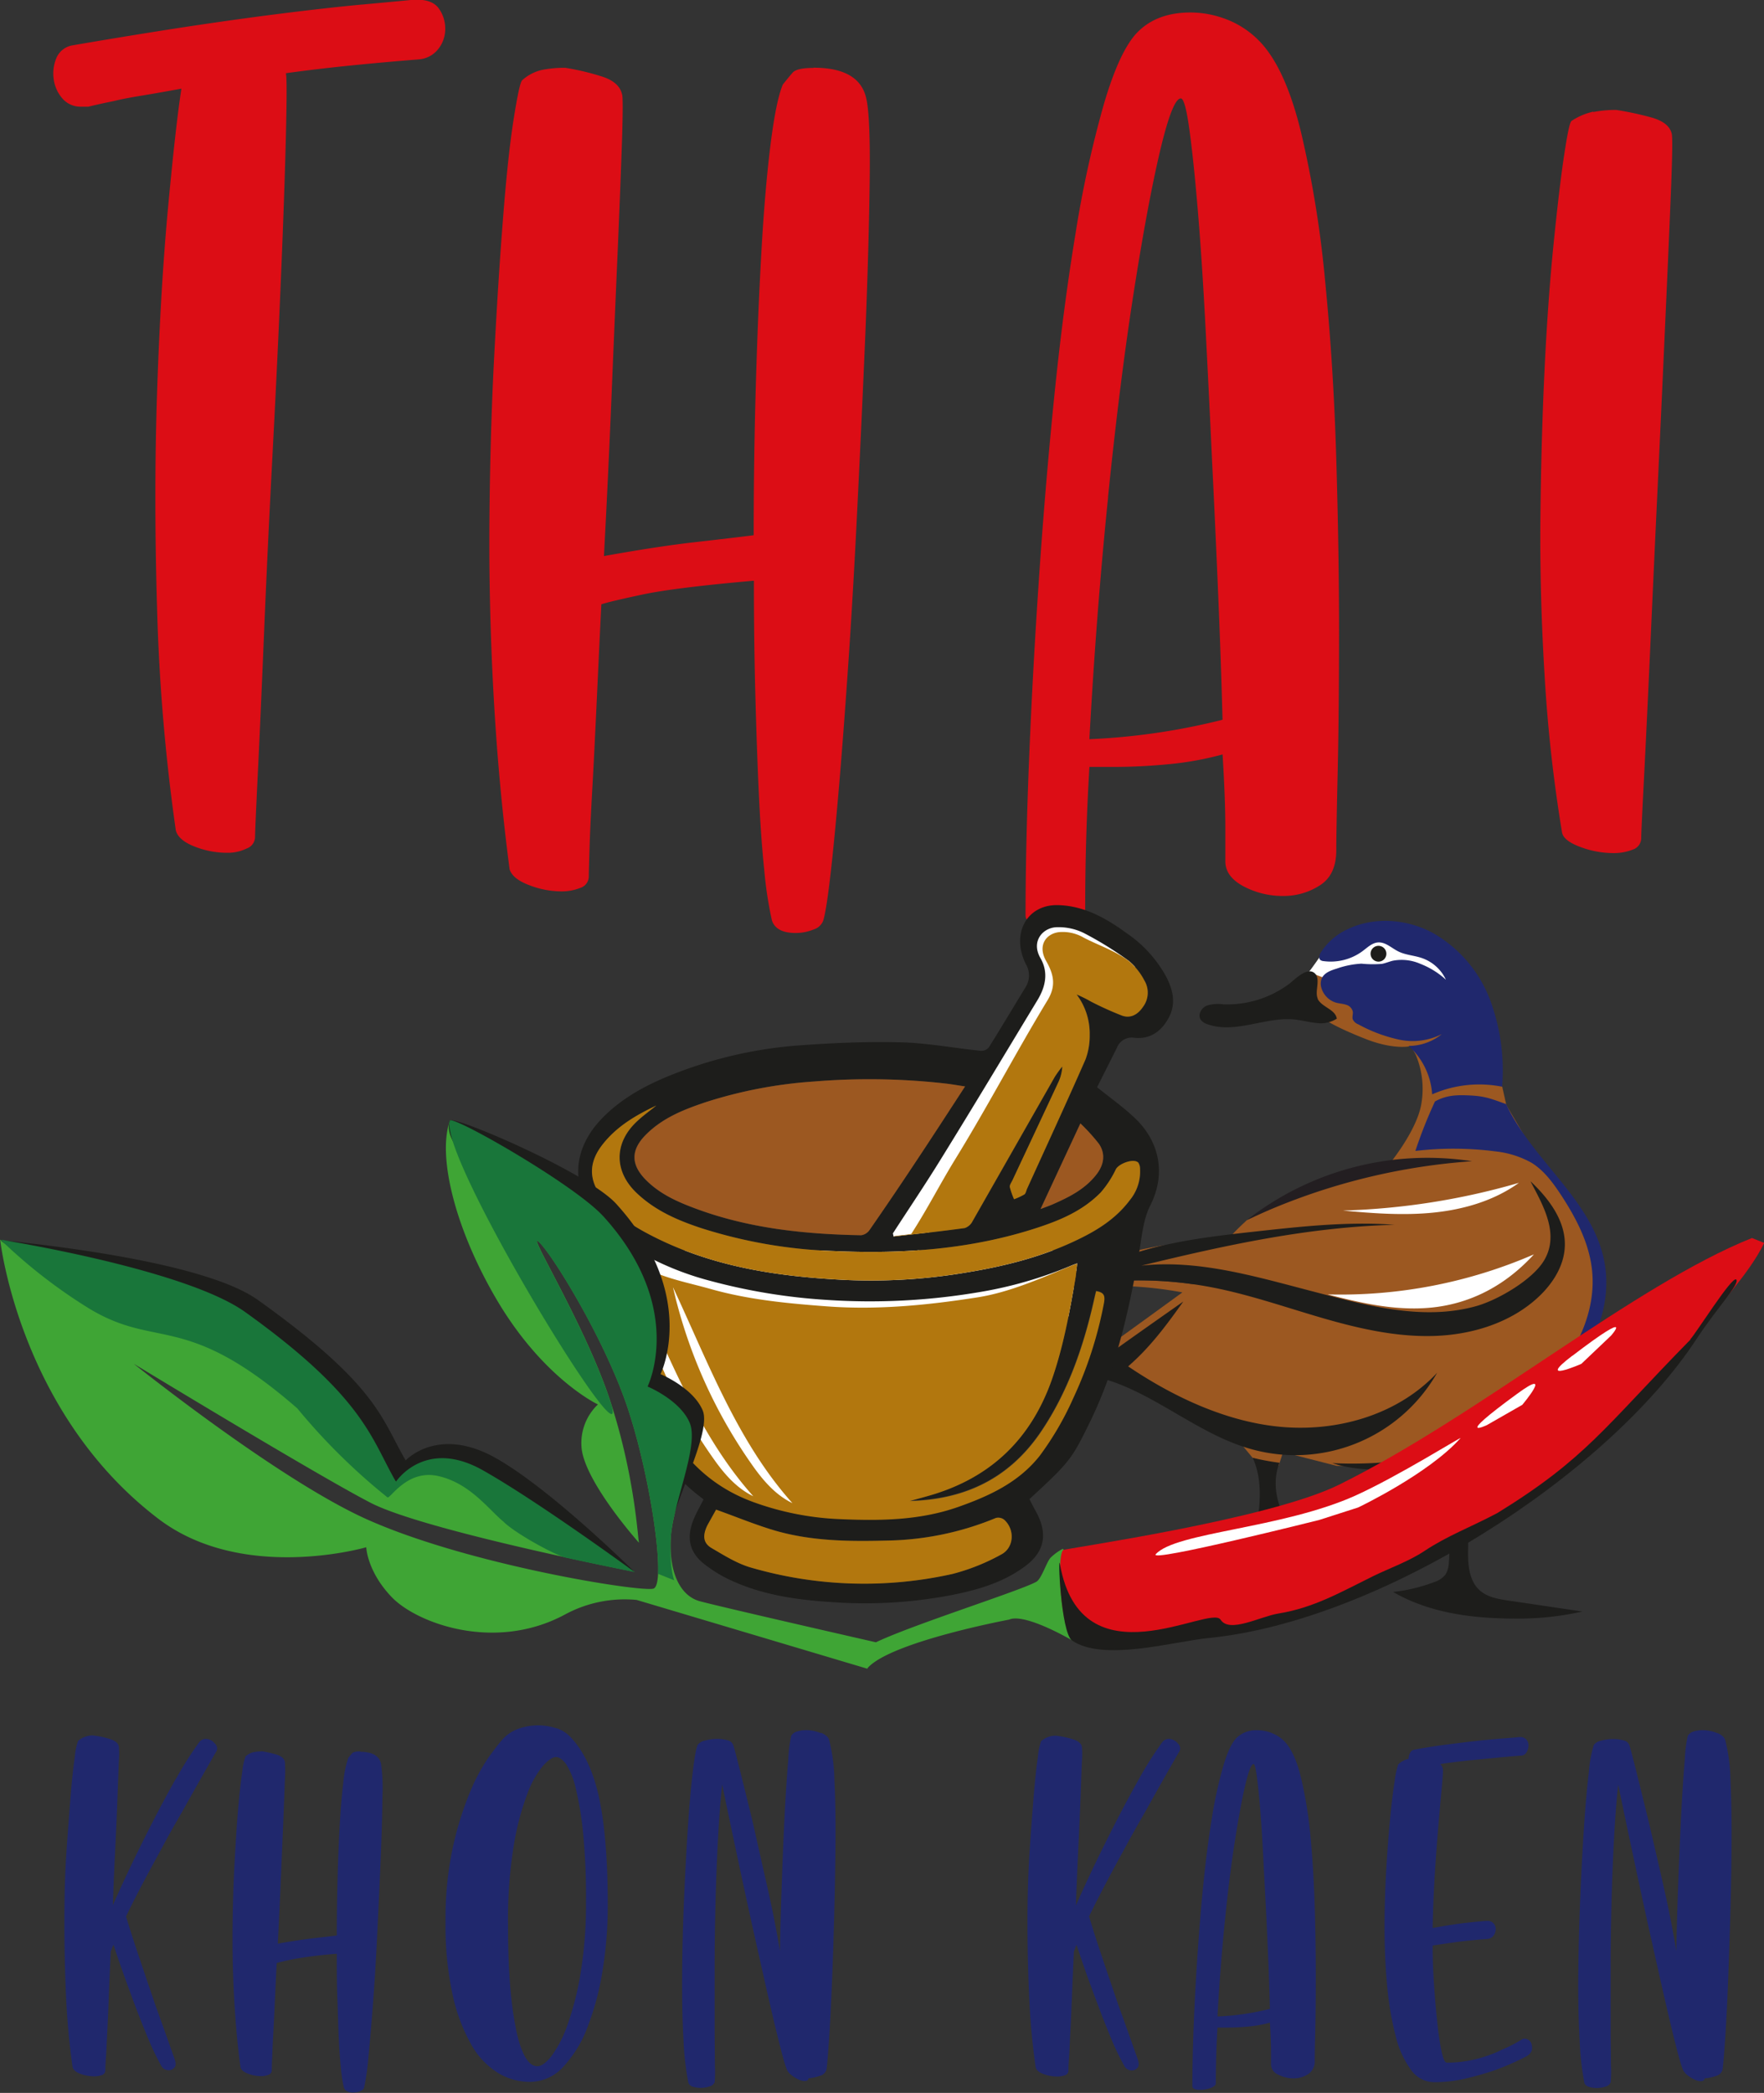 <svg id="Ebene_1" data-name="Ebene 1" xmlns="http://www.w3.org/2000/svg" xmlns:xlink="http://www.w3.org/1999/xlink" viewBox="0 0 415.6 493.05"><rect x="0" y="0" width="415.6" height="493.05" fill="#333333" stroke="none"/><defs><clipPath id="clip-path" transform="translate(-89.71 -121.53)"><path d="M405.15,471.32c-16.79,8.28-64.53,15-65,15.38-1.63,2.22-.33,19.12,2.31,21.11,7.5,5.06,21.09.52,29.56-.32,40.47-4,96.68-39.33,117.73-71.49,4.76-7.27,11.8-13.88,15.61-21.66l-2.83-1.16c-27.69,11.06-64.37,41.86-97.33,58.14" style="fill:none"/></clipPath></defs><path d="M398.08,350.49c.22-.17,2.55-3.51,2.55-3.51l13.6-6,12.19,2.84,8.51,13.26-17.75-1.3-15.08-2.38Z" transform="translate(-89.71 -121.53)" style="fill:#fff"/><polygon points="269.76 226.24 264.45 229.78 253.47 228.01 214.01 299.12 203.01 295.54 244.25 229.78 243.19 220.57 249.56 215.26 269.76 226.24" style="fill:#fff"/><rect x="151.56" y="294.56" width="102.9" height="15.59" style="fill:#fff"/><path d="M465.11,147.83A15.07,15.07,0,0,0,460,150c-.44.22-1,2.94-1.79,8.17s-1.59,12.09-2.45,20.58-1.59,18.29-2.13,29.4-.87,22.82-1,35.12.22,24.83,1,37.57a350.65,350.65,0,0,0,4.09,36.76c.21,1.3,1.63,2.45,4.24,3.43a22.23,22.23,0,0,0,7.84,1.47,12,12,0,0,0,4.58-.82,2.84,2.84,0,0,0,2-2.78q0-1.29.65-13.88t1.47-30.71q.81-18.13,1.8-39t1.79-38.88q.82-18,1.31-30.22t.16-13.23q-.65-2.61-4.73-3.76a73,73,0,0,0-8.33-1.79,27.26,27.26,0,0,0-5.39.49M350.76,238.65q2.78-27.27,6.05-48.19t6.2-33.32q2.94-12.42,4.9-12.42,1,0,2,7.19t2,19.11q1,11.94,1.8,27.28T375.27,230q.81,16.33,1.47,32.18t1,28.91a155.11,155.11,0,0,1-31.37,4.58q1.63-29.73,4.41-57M378.7,126.1a23.56,23.56,0,0,0-8.5-1.63q-7.84,0-12.41,4.57-4.26,4.25-8,17a259.42,259.42,0,0,0-6.69,30.55q-2.94,17.8-5.07,39t-3.59,43q-1.47,21.72-2.29,42.14t-.82,36.43c0,1.52,1.53,2.29,4.58,2.29a18.38,18.38,0,0,0,6.37-1.15c2.07-.76,3.1-1.69,3.1-2.77q0-16.66,1-33.33h5.88q6.21,0,12.91-.65a74.12,74.12,0,0,0,12.58-2.29q.64,10.46.65,17v8.17c0,2.39,1.41,4.35,4.25,5.88a19.65,19.65,0,0,0,9.47,2.29,15.66,15.66,0,0,0,8.49-2.46q3.93-2.44,3.93-8.33,0-3.92.32-18t.33-33.16q0-19.12-.65-41t-2.62-41.81a254.15,254.15,0,0,0-5.72-35.29q-3.75-15.34-10-21.56a21.61,21.61,0,0,0-7.51-4.9m-97.36,11.44c-2.61,0-4.25.38-4.9,1.14s-1.42,1.69-2.29,2.78q-1.63,3.91-2.94,14.53t-2.12,25.16q-.82,14.53-1.31,31.69t-.49,34.79q-5.22.66-13.88,1.64T232,252.53q1-18.61,1.79-37.73t1.47-34.63q.66-15.51,1-25.65c.21-6.74.21-10.34,0-10.78q-.66-2.94-4.91-4.24a59.11,59.11,0,0,0-8.49-2,27.26,27.26,0,0,0-5.39.49,10.35,10.35,0,0,0-4.74,2.45q-.66.65-2,9.14t-2.45,22.71q-1.14,14.21-2.12,32.83t-1.14,39q-.17,20.43,1,41.49t3.75,40.68c.44,1.52,2,2.77,4.58,3.75a21.13,21.13,0,0,0,7.51,1.48,11.87,11.87,0,0,0,4.57-.82,2.84,2.84,0,0,0,2-2.78c0-.65.06-2.78.17-6.37s.32-8.27.65-14.05.65-12.36,1-19.76.71-15.36,1.14-23.85q2-.66,9.64-2.29t26.3-3.27q0,13.72.33,26.47t.82,23.36q.48,10.62,1.3,18.45a91.55,91.55,0,0,0,1.8,11.77q1,2.94,5.55,2.94a11.06,11.06,0,0,0,4.25-.82,3.47,3.47,0,0,0,2.29-2.12q1-3.27,2.45-17.81T289,286q1.47-20.08,2.61-43t2-43.29q.81-20.42,1-35.61t-.82-19.44q-1.63-7.18-12.41-7.18m-106.5-14.87q-8.82.83-20.26,2.29t-24.17,3.43q-12.75,2-23.85,3.92a5,5,0,0,0-3.6,2.94,9.4,9.4,0,0,0-.65,4.9,8.65,8.65,0,0,0,2,4.57,5.62,5.62,0,0,0,4.58,2h1.63q2.61-.65,5.88-1.3c1.74-.44,4-.87,6.7-1.31s5.82-1,9.31-1.63q-1.32,8.49-3.11,27.6t-2.61,43.62q-.83,24.5,0,51.62a457,457,0,0,0,4.41,51.94q.65,2.29,4.41,3.76a20.91,20.91,0,0,0,7.68,1.47,10.12,10.12,0,0,0,4.57-1,2.94,2.94,0,0,0,2-2.62q0-1.62.66-15.19t1.47-33.16q.81-19.6,2-42.14t2-42q.81-19.44,1.14-32.84t0-14.7q7.19-1,15-1.79t16.33-1.47a6.42,6.42,0,0,0,4.58-2.46,7.6,7.6,0,0,0,1.63-4.73,8.16,8.16,0,0,0-1.47-4.74q-1.47-2.12-5.06-2.12h-1q-3.27.33-12.09,1.14" transform="translate(-89.71 -121.53)" style="fill:#dc0d15"/><path d="M340.14,423.34a3.5,3.5,0,0,1,2-1.85c6.93-3.49,14.45-5.39,22.13-6.67a68.23,68.23,0,0,0-15.61,5.4,3.55,3.55,0,0,0-2,1.86,1.35,1.35,0,0,0,1.52,1.63,90.93,90.93,0,0,1,22.72.37l1.38-1-12.16-1.48h-9l22.45-6.52s5.33-.28,5.33-1.12,4.6-5,4.6-5l19-9,13.84-3.33s6.89-8.08,8.18-14.73a20.74,20.74,0,0,0-1.28-11.93l-1.13-2s-3.84,1-10.66-1.68-9-4.21-9-4.21L398,357l-.28-6.59,41,15.44,4.83,11.3,1.05,4.7,7.31,12.44,14,19.69v15.43l-6.46,14.31-5.89,7.3-11.79,8.7L433,465l-9.82,1.87H404.66L392,463.63l-1.05,3.23L384.86,465l-3.69-4.45-16.56-8.42-18-10.44,14.13-10.22,7.54-5.48a91.12,91.12,0,0,0-26.63-1,1.34,1.34,0,0,1-1.51-1.63" transform="translate(-89.71 -121.53)" style="fill:#9c5821"/><path d="M427.12,379.29a16.71,16.71,0,0,0-5.54-11.36,12.48,12.48,0,0,0,7.83-2.79,15.2,15.2,0,0,1-10.05,1.31,35.77,35.77,0,0,1-9.64-3.61,2.3,2.3,0,0,1-1.3-1.18c-.19-.59.12-1.23,0-1.85a2.18,2.18,0,0,0-1.58-1.58c-.75-.25-1.55-.28-2.31-.48a5.1,5.1,0,0,1-3.48-3.43,3.37,3.37,0,0,1,.06-2.28c.58-1.34,2.15-1.91,3.55-2.33a20.82,20.82,0,0,1,5.81-1.16,26.68,26.68,0,0,0,4.81.05c.88-.17,1.71-.53,2.58-.74a11,11,0,0,1,6.51.74,19.24,19.24,0,0,1,6,3.73,9.76,9.76,0,0,0-5.6-5.08c-1.86-.65-3.9-.72-5.65-1.6-1.58-.79-3-2.24-4.77-2.1-1.38.11-2.45,1.17-3.56,2a12.63,12.63,0,0,1-9.24,2.4,1.42,1.42,0,0,1-.78-.28c-.46-.43-.21-1.19.11-1.73a14.72,14.72,0,0,1,6.43-5.55c6.29-3,14-2.36,20.12,1A30.57,30.57,0,0,1,440.74,357a47.45,47.45,0,0,1,2.87,20.54,27.56,27.56,0,0,0-16.49,1.8" transform="translate(-89.71 -121.53)" style="fill:#20286d"/><path d="M400.14,356.81c.95,2,4.21,2.49,4.52,4.7a7.07,7.07,0,0,1-4.9,1c-1.69-.16-3.35-.63-5-.8-6.9-.72-14,3.47-20.55,1.11a3,3,0,0,1-1.67-1.16c-.66-1.15.24-2.68,1.45-3.21a8.8,8.8,0,0,1,3.93-.32,24.42,24.42,0,0,0,15.57-4.86c1.29-1,4-3.86,5.79-2.6s.07,4.37.9,6.11" transform="translate(-89.71 -121.53)" style="fill:#1d1d1b"/><path d="M435.72,463.63c8.63-4.72,17.17-10,23.52-17.55s10.3-17.6,8.47-27.27C465,404.34,450.79,395,444.55,381.63c-3.07-1.08-4.65-1.79-7.91-2-3.57-.2-6-.18-8.85,1.38a109.94,109.94,0,0,0-4.62,11.66,77,77,0,0,1,18.83.1,22.23,22.23,0,0,1,8.6,2.72c2.86,1.79,4.92,4.58,6.78,7.39,3.56,5.4,6.68,11.3,7.4,17.73,1,8.84-2.81,17.7-8.47,24.57a96.56,96.56,0,0,1-20.59,18.42" transform="translate(-89.71 -121.53)" style="fill:#20286d"/><path d="M450.38,399.89c4.3,4.08,8.24,9.32,8,15.24-.15,4.54-2.78,8.69-6.08,11.82-6.51,6.16-15.65,9-24.61,9.3s-17.84-1.73-26.45-4.23-17.1-5.49-25.91-7.2a91.19,91.19,0,0,0-27.19-1.12,1.34,1.34,0,0,1-1.52-1.62,3.55,3.55,0,0,1,2-1.86c11.31-5.69,24.2-7.17,36.79-8.56,10.9-1.2,21.88-2.41,32.82-1.6-20.44.56-39.75,4.81-59.62,9.63,13.27-1.47,26.7,2.5,39.62,5.87s26.52,7.28,39.36,3.64c5.08-1.44,13.18-6.18,15.89-10.71,3.79-6.31-.33-13.16-3.15-18.6" transform="translate(-89.71 -121.53)" style="fill:#1d1d1b"/><path d="M383.52,408.92a69.07,69.07,0,0,1,53-13.83,148.58,148.58,0,0,0-53,13.83" transform="translate(-89.71 -121.53)" style="fill:#231e21"/><path d="M406.17,406.72c7.12.66,14.29,1.2,21.4.46s14.21-2.82,20-7a165.34,165.34,0,0,1-41.41,6.53" transform="translate(-89.71 -121.53)" style="fill:#fff"/><path d="M428.33,444.88a38.49,38.49,0,0,1-44.12,17.95c-14-4-25.3-15.87-39.78-17.55,7.94-5.81,16-11.48,24.07-17.14-4,5.61-7.81,10.78-13,15.28,10.92,7.38,23.84,13.4,37,14.33s26.87-3.22,35.85-12.87" transform="translate(-89.71 -121.53)" style="fill:#1d1d1b"/><path d="M403.46,466.16c7.16,2.46,15,1.29,22.55,1.78a2.62,2.62,0,0,1,2.92,2.57c1.36,5.69,2.67,13.32,2.13,19.15a5.89,5.89,0,0,1-.79,2.8,5.74,5.74,0,0,1-2.82,1.84,39.15,39.15,0,0,1-9.53,2.26c9.13,5.28,19.84,6.38,30.39,6.27a67.93,67.93,0,0,0,14.21-1.66l-17.37-2.57c-2.41-.36-5-.78-6.81-2.41-2.71-2.42-2.83-6.55-2.74-10.19.11-5.1-.65-11.93-.53-17,.09-3.9,0-8.33-2.94-10.94a12.6,12.6,0,0,0-4.15,1.73,3.77,3.77,0,0,0-1.51,3.7c-1.7,1.41-4,1.81-6.2,2.07a93.58,93.58,0,0,1-16.81.64" transform="translate(-89.71 -121.53)" style="fill:#1d1d1b"/><path d="M384.86,465c2.54,5.57,1.65,12,.63,18.06-.32,1.93-.59,4.12.63,5.65a6.46,6.46,0,0,0,2.59,1.71,50.79,50.79,0,0,0,27.65,3.66c-6.77-2.1-13.74-4.32-19.1-8.95s-8.7-12.37-6.1-19a60.27,60.27,0,0,1-6.3-1.17" transform="translate(-89.71 -121.53)" style="fill:#1d1d1b"/><path d="M414.49,348.07a1.86,1.86,0,1,1,1.85-1.86,1.85,1.85,0,0,1-1.85,1.86" transform="translate(-89.71 -121.53)" style="fill:#1d1d1b"/><path d="M402.52,426.47c8,2.08,16.14,3.92,24.42,3.1s16.77-4.45,24.17-12.54a114.44,114.44,0,0,1-48.59,9.44" transform="translate(-89.71 -121.53)" style="fill:#fff"/><path d="M341.54,506.3c-.59-2.91-2.68-17.48-1.07-19.43l-.34-.48a12,12,0,0,0-2.79,2c-1,.85-2.2,5.08-3.48,5.78-3.94,2.18-29.1,10.09-37.78,14.25-2.65-.6-37-8.44-41.51-9.68-4.73-1.3-7.29-7-6.82-15s6.73-21.59,4.46-27-9.93-8.56-9.93-8.56,9.16-18.55-10.44-40.12c-6.8-7.48-35.62-23.94-36.13-22.52-2.92,8.17,1,24.89,10.7,41.61,11.08,19.12,24.17,25.24,24.17,25.24A12.54,12.54,0,0,0,226.77,463c1.13,8.24,13.8,22.33,13.51,22s-.8-15-6.72-33.2-20.43-41.25-16.74-37.58c3.22,3.21,14.72,21.8,20.31,37.66s9.78,43.09,6.49,43.91-43.74-5.68-67.52-16.36c-20.89-9.38-54.88-36.63-54.88-36.63s43.19,26.25,55.85,32.78,62.17,16.24,62.17,16.24-22.83-16.71-35.8-24C189.8,460.2,183,470.59,183,470.59c-5.8-9.95-7.25-19.75-35.57-40-14.25-10.17-57.68-17-57.68-17S94.18,454.3,127,479.31c19.93,15.2,49,6.72,49,6.72s.18,5.67,6,11.75,24.13,13,40.7,4.16a29.59,29.59,0,0,1,17-3.5L294,514.63v0l0,0,.07,0,.05-.15c5.46-6.18,33.32-11.4,33.32-11.4,3.05-1.35,11.12,2.67,15.68,5.36Z" transform="translate(-89.71 -121.53)" style="fill:#3fa535"/><path d="M344.25,386.18c-3.2,6.88-6.19,13.29-9.39,20.18,1.29-.5,2.13-.78,2.94-1.14,3.69-1.64,7.32-3.4,10.06-6.78,2-2.47,2.37-5.07.75-7.45a45.6,45.6,0,0,0-4.36-4.81m-85.84,91-1.8,3.23c-.12.23-.25.45-.36.69-1,2.24-.82,4,1.14,5.12,3,1.76,6.06,3.68,9.31,4.6a95.53,95.53,0,0,0,47.43,1.48,49,49,0,0,0,11.43-4.56c3-1.55,3.32-5.78.82-8.14a2.24,2.24,0,0,0-2.05-.48,69.74,69.74,0,0,1-25.69,5.32c-8.77.23-17.56.14-26.12-2.29-4.73-1.35-9.33-3.27-14.11-5M244.3,382c-4.62,2.18-9.15,4.76-12.57,9.11s-3.35,8.54.12,12.89c3.22,4,7.37,6.58,11.7,8.78,14.45,7.36,29.88,9.52,45.51,10.29a134.25,134.25,0,0,0,28.36-1.77c8.71-1.43,17.22-3.52,25.34-7.31,4.95-2.31,9.68-5.07,13.2-9.77a10.65,10.65,0,0,0,2.37-7.34,2.62,2.62,0,0,0-.41-1.46c-1.06-1.07-4.55.19-5.29,1.57a24,24,0,0,1-3.54,5.43c-4.24,4.37-9.56,6.57-15,8.35-15.61,5.11-31.61,6.2-47.76,5.49a115.29,115.29,0,0,1-31.54-5.46c-5.49-1.83-10.8-4.11-15.21-8.37-5.17-5-5.2-11.5,0-16.51,1.48-1.44,3.16-2.62,4.75-3.92m55.76,30.14c.05.23.1.46.14.69,5.6-.66,11.2-1.27,16.79-2a3.21,3.21,0,0,0,1.82-1.58c6.48-11.3,12.91-22.65,19.37-34a24.53,24.53,0,0,1,1.79-2.49,9.89,9.89,0,0,1-.93,3.72c-3.58,7.69-7.2,15.37-10.8,23.06-.25.53-.71,1.14-.63,1.62a18.3,18.3,0,0,0,1,2.87,15.82,15.82,0,0,0,2.43-1.13c.34-.23.44-.92.66-1.39,4.6-10.12,9.26-20.2,13.73-30.38a15.86,15.86,0,0,0,1-5.78,15.35,15.35,0,0,0-3.08-9.56,30.42,30.42,0,0,1,3.43,1.7,78,78,0,0,0,7.24,3.27c2,.73,3.78-.19,5-2.09a5.58,5.58,0,0,0,.29-6.18,15,15,0,0,0-3.66-4.58A81.83,81.83,0,0,0,345,341.3a13.52,13.52,0,0,0-6.28-1.34c-3.26.06-6.19,3.27-3.88,7.28,1.95,3.4,1.19,6.78-.72,9.93-7.54,12.45-15,24.92-22.67,37.31-3.69,6-7.61,11.79-11.42,17.68m17-34.69c-1.9-.28-3.37-.55-4.85-.71a159.57,159.57,0,0,0-30.75-.45A107.17,107.17,0,0,0,256,381.16c-5.06,1.7-10.08,3.61-14.11,7.64-3.68,3.67-3.62,7.16.08,10.82,3.21,3.17,7.1,4.93,11.09,6.44,12.8,4.85,26.08,6.22,39.5,6.47a2.89,2.89,0,0,0,2-1.26q5.55-8,10.93-16.13c3.81-5.73,7.54-11.52,11.56-17.67M303.9,475.15c2.13-.6,4.28-1.14,6.4-1.82,12.79-4.13,22.19-12.57,27.15-26.6,2.73-7.72,4.21-15.81,5.6-23.92.19-1.15.29-2.31.46-3.67-.59.22-.93.33-1.26.47A96.71,96.71,0,0,1,320,426a153.62,153.62,0,0,1-35.52,1.76,138,138,0,0,1-27.33-4.46,69.31,69.31,0,0,1-17.15-7c-1.73-1-2.82-.41-3.57,1a6.8,6.8,0,0,0-.6,3.58c.26,2.36.87,4.68,1.27,7a108.64,108.64,0,0,0,7.14,24.65c4.78,11.22,12.27,18.89,22.93,22.76a67.46,67.46,0,0,0,20.12,4c9.51.42,19,.37,28.19-2.89,7.17-2.54,14.15-5.71,19.18-12.09a71.62,71.62,0,0,0,7.87-13.54,94.09,94.09,0,0,0,7.17-22.13c.41-2.09.06-2.72-1.79-3.05-.15.62-.3,1.25-.44,1.89-2.53,11.29-6.26,22-12.63,31.36-7.76,11.43-18.52,15.9-31,16.2m-48.44-.36c-12.4-9-17.22-23.08-20.87-37.75-2.14-8.59-3.42-17.44-5.17-26.15a27.58,27.58,0,0,0-1.77-6.27c-3.53-7.44-1-14.31,3.76-19.31s10.77-8.17,17-10.62a100.76,100.76,0,0,1,29.68-6.78c8-.58,16-.93,23.93-.72,6.28.16,12.53,1.36,18.8,2a2.28,2.28,0,0,0,1.89-.77c2.93-4.65,5.73-9.39,8.6-14.08a5.19,5.19,0,0,0,.16-5.56c-3.58-7.16.22-14.09,7.56-13.91,6.05.14,11.25,3,16.16,6.6a29.5,29.5,0,0,1,9.28,10.16c1.66,3.17,2.46,6.46.62,9.83s-4.56,5.07-8.16,4.65a3.72,3.72,0,0,0-4,2.33c-1.59,3.19-3.2,6.37-4.69,9.33,3.16,2.56,6.32,4.76,9.1,7.45,5.41,5.26,7.32,12.75,3.4,20.48-1.75,3.46-2,7.89-2.75,11.94-2.38,13.59-5.48,26.9-11.51,39.16-4.27,8.71-4.72,9.28-14.17,18,.44.86.88,1.78,1.38,2.66,3.05,5.35,2.3,9.69-2.43,13.18-5.2,3.85-11.12,5.53-17.17,6.74A107.71,107.71,0,0,1,286.39,499c-8.65-.53-17.24-1.64-25.29-5.56a32,32,0,0,1-5.17-3.22c-3.82-2.83-4.67-6.49-2.66-11.09.64-1.47,1.44-2.86,2.19-4.34" transform="translate(-89.71 -121.53)" style="fill:#1d1d1b"/><path d="M303.9,475.15c12.44-.3,23.2-4.77,31-16.2,6.37-9.37,10.1-20.07,12.62-31.36q.22-1,.45-1.89c1.85.33,2.2,1,1.79,3.05a94.09,94.09,0,0,1-7.17,22.13,71.62,71.62,0,0,1-7.87,13.54c-5,6.38-12,9.55-19.18,12.09-9.21,3.26-18.68,3.31-28.19,2.89a67.46,67.46,0,0,1-20.12-4c-10.66-3.87-18.15-11.54-22.93-22.76A108.64,108.64,0,0,1,237.12,428c-.4-2.36-.34-3.93-.59-6.29a3.36,3.36,0,0,1,.59-2.46c.75-1.46,1.17-1,2.9.07,5.4,3.25,11.21,4.2,17.15,5.88,9,2.54,18.1,3.39,27.33,4.08,11.91.89,23.74-.27,35.52-2.12,7.61-1.2,15-4.51,22.23-7.51.33-.14.67-.25,1.26-.47-.17,1.36-.27,2.52-.46,3.67-1.39,8.11-2.87,16.2-5.6,23.92-5,14-14.36,22.47-27.15,26.6-2.12.68-4.27,1.22-6.4,1.82" transform="translate(-89.71 -121.53)" style="fill:#b2770e"/><path d="M317.09,377.47c-4,6.15-7.75,11.94-11.56,17.67q-5.38,8.13-10.93,16.13a2.89,2.89,0,0,1-2,1.26c-13.42-.25-26.7-1.62-39.5-6.47-4-1.51-7.88-3.27-11.09-6.44-3.7-3.66-3.76-7.15-.08-10.82,4-4,9.05-5.94,14.11-7.64a106.67,106.67,0,0,1,25.46-4.85,159.57,159.57,0,0,1,30.75.45c1.48.16,2.95.43,4.85.71" transform="translate(-89.71 -121.53)" style="fill:#9c5821"/><path d="M304.44,412.16c3.81-5.89,6.72-11.69,10.41-17.68,7.62-12.39,14.12-24.86,21.66-37.31,1.9-3.15,1.66-5.78-.29-9.18-2.31-4,.28-6.85,3.54-6.9a9.75,9.75,0,0,1,5.27,1.33c3.68,1.9,7.23,3,10.63,5.51a14.9,14.9,0,0,1,3.66,4.58,5.58,5.58,0,0,1-.29,6.18c-1.27,1.9-3,2.82-5,2.09a78,78,0,0,1-7.24-3.27,30.42,30.42,0,0,0-3.43-1.7,15.35,15.35,0,0,1,3.08,9.56,15.86,15.86,0,0,1-1,5.78c-4.47,10.18-9.13,20.26-13.73,30.38-.22.47-.32,1.16-.66,1.39a15.82,15.82,0,0,1-2.43,1.13,18.3,18.3,0,0,1-1-2.87c-.08-.48.38-1.09.63-1.62,3.6-7.69,7.22-15.37,10.8-23.07a9.79,9.79,0,0,0,.93-3.71,25.57,25.57,0,0,0-1.79,2.48q-9.69,17-19.37,34a3.21,3.21,0,0,1-1.82,1.58c-5.59.77-11.19,1.38-16.79,2,0-.23,4.29-.46,4.24-.69" transform="translate(-89.71 -121.53)" style="fill:#b2770e"/><path d="M244.3,382c-1.59,1.3-3.27,2.48-4.75,3.92-5.16,5-5.13,11.51,0,16.51,4.41,4.26,9.72,6.54,15.21,8.37a115.29,115.29,0,0,0,31.54,5.46c16.15.71,32.15-.38,47.76-5.49,5.43-1.78,10.75-4,15-8.35a24,24,0,0,0,3.54-5.43c.74-1.38,4.23-2.64,5.29-1.57a2.62,2.62,0,0,1,.41,1.46,10.61,10.61,0,0,1-2.37,7.33c-3.52,4.71-8.25,7.47-13.2,9.78-8.12,3.79-16.63,5.88-25.34,7.31a134.25,134.25,0,0,1-28.36,1.77c-15.63-.77-31.06-2.93-45.51-10.29-4.33-2.2-8.48-4.76-11.7-8.78-3.47-4.35-3.54-8.54-.12-12.89s8-6.93,12.57-9.11" transform="translate(-89.71 -121.53)" style="fill:#b2770e"/><path d="M258.41,477.17c4.78,1.7,9.38,3.62,14.11,5,8.56,2.44,17.35,2.52,26.12,2.29a69.74,69.74,0,0,0,25.69-5.32,2.24,2.24,0,0,1,2.05.48c2.5,2.36,2.22,6.59-.82,8.14a49,49,0,0,1-11.43,4.56,95.53,95.53,0,0,1-47.43-1.48c-3.25-.92-6.31-2.84-9.31-4.6-2-1.15-2.16-2.88-1.14-5.12.11-.24.24-.46.36-.69l1.8-3.23" transform="translate(-89.71 -121.53)" style="fill:#b2770e"/><path d="M344.25,386.18a44.78,44.78,0,0,1,4.37,4.81c1.61,2.38,1.24,5-.76,7.45-2.74,3.38-6.37,5.14-10.06,6.78-.81.36-1.65.64-2.94,1.14,3.2-6.89,6.19-13.3,9.39-20.18" transform="translate(-89.71 -121.53)" style="fill:#9c5821"/><path d="M239.08,423.23c8.29,17.7,15.14,36.29,28.1,50.78-3.68-1.78-6.42-4.78-8.83-8.09A118.09,118.09,0,0,1,240,427.21c-.36-1.31-.64-2.65-1-4" transform="translate(-89.71 -121.53)" style="fill:#fff"/><path d="M248.31,424.87c8.28,17.7,15.13,36.29,28.09,50.77-3.67-1.78-6.41-4.78-8.83-8.08a118,118,0,0,1-18.3-38.72c-.37-1.31-.65-2.65-1-4" transform="translate(-89.71 -121.53)" style="fill:#fff"/><path d="M226.11,485.59a108.66,108.66,0,0,0,13.13,6.29S219.45,472.26,206.48,465c-13.64-7.68-21.19.58-21.19.58-5.8-9.95-6.54-17.62-34.86-37.83-13.83-9.87-58.2-13.72-60.61-14.11,3,2.94,13.87,7.2,23.79,13.23,16.22,9.88,22.62.49,49.15,23.58A144.91,144.91,0,0,0,184,471.37c.58.6,4.55-6.69,12-5s11.76,7.71,15.37,10.69c2.65,2.68,11.93,7.81,14.75,8.51m8.77-80.44c-6.8-7.48-38.66-21-39.17-19.61-2.92,8.17,20.46,22.16,24.15,25.83,3.22,3.21,14.73,21.8,20.32,37.66,4.43,12.59,6.64,39.3,6.84,35.89.47-8,10.5-25.69,8.24-31.09s-9.94-8.56-9.94-8.56,9.16-18.55-10.44-40.12" transform="translate(-89.71 -121.53)" style="fill:#1d1d1b"/><path d="M223.07,488.5c9.29,2,16.17,3.38,16.17,3.38s-22.83-16.7-35.8-24C189.8,460.2,183,470.59,183,470.59c-5.8-9.95-7.25-19.75-35.57-40-13.84-9.87-55.16-16.63-57.57-17a122.81,122.81,0,0,0,20.75,16.14c16.22,9.88,22.61.49,49.14,23.58a145.23,145.23,0,0,0,21.22,20.95c.58.61,4.55-6.69,12-5S204.71,477,208.32,480c2.65,2.67,11.93,7.8,14.75,8.5m8.77-80.44c-6.8-7.48-35.62-23.94-36.13-22.52-2.92,8.17,43.77,84.51,37.85,66.32s-20.43-41.25-16.74-37.58c3.22,3.21,14.72,21.8,20.32,37.66,4.43,12.59,8,32.33,7.61,40.35l3.8,1.52c-.82-2.41-1-6.67-.8-10.08.48-8,6.73-21.59,4.46-27s-9.93-8.56-9.93-8.56,9.16-18.55-10.44-40.12" transform="translate(-89.71 -121.53)" style="fill:#19763a"/><path d="M494.31,529.83a8.91,8.91,0,0,0-3.48-.71,6.78,6.78,0,0,0-2.12.32,2.37,2.37,0,0,0-1.35,1,30.47,30.47,0,0,0-.71,5.6q-.45,5.21-.84,12.74t-.7,16.22q-.33,8.68-.46,16.15-1.15-7.08-3-15.25t-3.53-15.32q-1.74-7.14-3-12.16t-1.54-5.79a1.85,1.85,0,0,0-1.35-1.1,8.63,8.63,0,0,0-2.39-.32,10.35,10.35,0,0,0-2.89.39,2.85,2.85,0,0,0-1.74,1,29.23,29.23,0,0,0-1.16,6.37q-.65,5.34-1.16,13.13T462,569q-.37,9.07-.45,17.64t.32,15.44A66.84,66.84,0,0,0,463,612.26a1.58,1.58,0,0,0,1.1.9,5.84,5.84,0,0,0,1.73.26,6.85,6.85,0,0,0,2.13-.32,1.84,1.84,0,0,0,1.22-1,25.25,25.25,0,0,0,.07-4c0-2.48-.07-5.68-.07-9.58v-13.2q0-7.33.19-15.05t.58-15.13q.39-7.39,1-13.19,3.87,18.54,7.08,33.21,1.41,6.3,2.77,12.35t2.51,10.88q1.15,4.82,2,7.91c.56,2.06,1,3.18,1.23,3.35a3.11,3.11,0,0,0,.77.77,7.19,7.19,0,0,0,1.61,1,3.55,3.55,0,0,0,1.48.39c.51,0,.81-.18.9-.52v-.13a11,11,0,0,0,2.7-.58,2.13,2.13,0,0,0,1.54-1.48q.14-.64.52-5.85t.71-12.94q.31-7.71.58-16.79t.32-17.51q.06-8.42-.26-15.05a41.24,41.24,0,0,0-1.22-9.46c-.18-.69-.82-1.27-1.93-1.74m-51.1,74.84a31.56,31.56,0,0,1-5.66,2,27.41,27.41,0,0,1-6.95.84c-.43,0-.83-.9-1.22-2.7a68.5,68.5,0,0,1-1-6.82q-.45-4.12-.77-9c-.22-3.22-.32-6.24-.32-9.07l4.89-.71q3.09-.45,8.1-.84a1.9,1.9,0,0,0,1.36-.77,2.81,2.81,0,0,0,.51-1.41,2,2,0,0,0-.45-1.42,1.85,1.85,0,0,0-1.54-.64h-.26c-1.12.08-2.68.23-4.7.45s-4.65.62-7.91,1.22q.12-6.3.51-12.61c.26-4.21.54-8,.84-11.46s.55-6.32.77-8.68.32-3.8.32-4.32a2.11,2.11,0,0,0-.64-1.54c2.14-.34,4.84-.69,8.11-1s6.86-.69,10.81-1a1.48,1.48,0,0,0,1.35-.71,3.24,3.24,0,0,0,.51-1.54,2.06,2.06,0,0,0-.45-1.48,1.85,1.85,0,0,0-1.54-.64h-.26c-.69.08-1.93.19-3.73.32s-3.86.32-6.18.58-4.78.56-7.4.9-5,.73-7.27,1.16a1.38,1.38,0,0,0-1.1.83,3.32,3.32,0,0,0-.32,1.35,5,5,0,0,0-2.44,1.29,20,20,0,0,0-.84,4c-.39,2.4-.75,5.41-1.09,9s-.65,7.61-.9,12-.39,8.86-.39,13.32q0,7.47.64,14.1a71.81,71.81,0,0,0,2,11.64,22.29,22.29,0,0,0,3.6,7.92,6.73,6.73,0,0,0,5.47,2.89,32.16,32.16,0,0,0,7.59-.9c2.49-.6,4.85-1.28,7.08-2.06a67.21,67.21,0,0,0,6.82-3c1.29-.68,1.78-1.61,1.48-2.76a1.72,1.72,0,0,0-2.12-1.48,33.57,33.57,0,0,1-5.28,2.7M378.29,574.1q1.08-10.74,2.38-19T383.11,542c.77-3.26,1.42-4.89,1.93-4.89.26,0,.52.95.77,2.83s.52,4.4.78,7.53.49,6.72.7,10.75.43,8.19.65,12.48.4,8.52.58,12.68.3,8,.38,11.39a57.27,57.27,0,0,1-5.72,1.16,56.36,56.36,0,0,1-6.63.64q.65-11.71,1.74-22.46m11-44.33a9.27,9.27,0,0,0-3.35-.65,6.61,6.61,0,0,0-4.89,1.8c-1.11,1.12-2.17,3.35-3.15,6.7a100.2,100.2,0,0,0-2.64,12q-1.15,7-2,15.38T371.85,582q-.59,8.56-.9,16.61t-.32,14.35q0,.9,1.8.9a7.23,7.23,0,0,0,2.51-.45c.81-.31,1.22-.67,1.22-1.1q0-6.56.39-13.12h2.31c1.63,0,3.33-.09,5.09-.26a28.62,28.62,0,0,0,4.95-.9q.25,4.11.26,6.69v3.22a2.65,2.65,0,0,0,1.67,2.31,7.77,7.77,0,0,0,3.74.9,6.2,6.2,0,0,0,3.34-1,3.56,3.56,0,0,0,1.55-3.28q0-1.54.13-7.08t.12-13.06q0-7.53-.25-16.16c-.18-5.74-.52-11.24-1-16.47a100.47,100.47,0,0,0-2.26-13.9q-1.47-6-3.92-8.49a8.47,8.47,0,0,0-3-1.93m-31.21,10.81q-2.9,5.14-5.66,10.55t-5.22,10.55q-2.44,5.16-4,8.75.25-6.95.57-13.51t.52-11.77c.13-3.48.23-6.33.32-8.56a19.8,19.8,0,0,0,0-3.61c-.17-.77-.88-1.35-2.12-1.73a22.24,22.24,0,0,0-4.06-.84A5.28,5.28,0,0,0,335,531.7a15.27,15.27,0,0,0-.77,3.79q-.52,3.54-1,9.4t-1,13.51q-.45,7.67-.45,16.09t.39,17.18q.38,8.76,1.54,16.86c.17.69.79,1.22,1.87,1.61a9.39,9.39,0,0,0,3.15.58,5.12,5.12,0,0,0,1.93-.32,1.12,1.12,0,0,0,.77-1.1c0-.26,0-1.2.13-2.83s.19-3.69.32-6.18.26-5.38.39-8.68.28-6.76.45-10.36c.08-.18.17-.39.26-.65a6.6,6.6,0,0,1,.38-.9c.43,1.37,1.08,3.28,1.93,5.73s1.81,5,2.84,7.78,2.1,5.47,3.21,8.18a63.72,63.72,0,0,0,3.35,7,2,2,0,0,0,1.67.9,1.74,1.74,0,0,0,1.35-.64c.39-.43.37-1.2-.06-2.32q-2.31-6.55-4.51-12.61-1.8-5.28-3.73-11T346.3,573q1.29-2.7,2.9-5.79c1.07-2.06,2.17-4.12,3.28-6.18l3.22-5.92q1.55-2.83,3.86-6.82,3.85-6.94,7.85-13.9a1.52,1.52,0,0,0-.19-2.12,2.83,2.83,0,0,0-2.13-1.1,2,2,0,0,0-1.54.77,83.06,83.06,0,0,0-5.47,8.63m-75-10.75a8.83,8.83,0,0,0-3.47-.71,6.78,6.78,0,0,0-2.12.32,2.4,2.4,0,0,0-1.36,1,32.19,32.19,0,0,0-.7,5.6q-.45,5.21-.84,12.74T273.91,565q-.32,8.68-.45,16.15-1.15-7.08-3-15.25T267,550.55q-1.74-7.14-3-12.16t-1.55-5.79a1.82,1.82,0,0,0-1.35-1.1,8.56,8.56,0,0,0-2.38-.32,10.35,10.35,0,0,0-2.89.39,2.82,2.82,0,0,0-1.74,1c-.35.68-.73,2.81-1.16,6.37s-.82,7.93-1.16,13.13-.64,10.81-.9,16.85-.41,11.93-.45,17.64.06,10.85.32,15.44a66.84,66.84,0,0,0,1.16,10.23,1.58,1.58,0,0,0,1.09.9,6,6,0,0,0,1.74.26,6.89,6.89,0,0,0,2.13-.32,1.86,1.86,0,0,0,1.22-1,27.81,27.81,0,0,0,.06-4c0-2.48-.06-5.68-.06-9.58v-13.2q0-7.33.19-15.05t.58-15.13q.39-7.39,1-13.19,3.85,18.54,7.08,33.21,1.41,6.3,2.77,12.35t2.5,10.88c.78,3.21,1.44,5.85,2,7.91s1,3.18,1.22,3.35a3.29,3.29,0,0,0,.77.77,7.42,7.42,0,0,0,1.61,1,3.59,3.59,0,0,0,1.48.39c.52,0,.82-.18.9-.52v-.13a11,11,0,0,0,2.71-.58,2.15,2.15,0,0,0,1.54-1.48q.14-.64.52-5.85t.7-12.94q.33-7.71.58-16.79t.32-17.51q.08-8.42-.25-15.05a41.68,41.68,0,0,0-1.23-9.46c-.17-.69-.81-1.27-1.93-1.74m-71.87,69.69q-1.87-8.88-1.87-24.45a108.86,108.86,0,0,1,1.35-18.66,62.89,62.89,0,0,1,3.22-12.23,22,22,0,0,1,3.73-6.63c1.24-1.33,2.25-2,3-2s1.56.56,2.38,1.67a17.73,17.73,0,0,1,2.25,5.6,76.7,76.7,0,0,1,1.74,10.42,155.71,155.71,0,0,1,.7,16.28,100.13,100.13,0,0,1-1.28,17,70.13,70.13,0,0,1-3.09,12.16,27.72,27.72,0,0,1-3.73,7.28c-1.29,1.62-2.41,2.44-3.35,2.44q-3.23,0-5.08-8.88m9.58-70.72a13.68,13.68,0,0,0-9.07.13,9.14,9.14,0,0,0-3.8,2.64q-.9,1-3.09,4a43.87,43.87,0,0,0-4.44,8.3,76.34,76.34,0,0,0-4,12.87,79.57,79.57,0,0,0-1.74,17.63,76.18,76.18,0,0,0,1.67,17.19,41.49,41.49,0,0,0,4.38,11.71,18.41,18.41,0,0,0,6.3,6.69,14.46,14.46,0,0,0,7.47,2.12,10.66,10.66,0,0,0,7.91-3.54,28.35,28.35,0,0,0,5.73-9.39,65.1,65.1,0,0,0,3.54-13.32,95.22,95.22,0,0,0,1.22-15.32q0-15.69-2-25.16t-6.76-14.48a7.88,7.88,0,0,0-3.35-2.12m-46.2,5.47c-1,0-1.67.15-1.93.45s-.56.67-.9,1.09a24.89,24.89,0,0,0-1.16,5.73q-.51,4.19-.84,9.91t-.51,12.49q-.19,6.75-.19,13.7c-1.38.18-3.2.39-5.47.65s-5.09.68-8.43,1.28q.38-7.34.7-14.86t.58-13.64q.25-6.12.39-10.11a30.23,30.23,0,0,0,0-4.24c-.17-.78-.82-1.33-1.93-1.68a23.8,23.8,0,0,0-3.35-.77,10.71,10.71,0,0,0-2.12.19,4.12,4.12,0,0,0-1.87,1,14.16,14.16,0,0,0-.77,3.6q-.51,3.35-1,9c-.31,3.73-.58,8-.84,12.93s-.41,10-.45,15.38.08,10.81.39,16.35.79,10.87,1.48,16c.17.6.77,1.09,1.8,1.48a8.54,8.54,0,0,0,3,.58,4.78,4.78,0,0,0,1.8-.32,1.13,1.13,0,0,0,.77-1.1c0-.26,0-1.09.07-2.51s.12-3.26.25-5.53.26-4.87.39-7.79.28-6.05.45-9.39c.51-.17,1.78-.47,3.8-.9a97.86,97.86,0,0,1,10.36-1.29c0,3.6,0,7.08.13,10.42s.19,6.42.32,9.21.3,5.21.51,7.27a34.69,34.69,0,0,0,.71,4.63c.26.77,1,1.16,2.19,1.16a4.36,4.36,0,0,0,1.67-.32q.78-.33.9-.84a54.76,54.76,0,0,0,1-7q.57-5.73,1.16-13.65t1-16.92q.45-9,.78-17.05t.38-14a42.15,42.15,0,0,0-.32-7.66c-.43-1.88-2.06-2.83-4.89-2.83m-43.44,6.31q-2.9,5.14-5.66,10.55t-5.21,10.55q-2.44,5.16-4,8.75.25-6.95.58-13.51t.51-11.77q.2-5.22.33-8.56a22.27,22.27,0,0,0,0-3.61c-.18-.77-.89-1.35-2.13-1.73a22,22,0,0,0-4-.84,5.29,5.29,0,0,0-3.48,1.29,15.27,15.27,0,0,0-.77,3.79c-.34,2.36-.69,5.49-1,9.4s-.66,8.41-1,13.51-.45,10.47-.45,16.09.12,11.35.38,17.18.77,11.45,1.55,16.86c.17.69.79,1.22,1.86,1.61a9.45,9.45,0,0,0,3.16.58,5.16,5.16,0,0,0,1.93-.32,1.13,1.13,0,0,0,.77-1.1c0-.26,0-1.2.13-2.83s.19-3.69.32-6.18.26-5.38.38-8.68.28-6.76.45-10.36a4.17,4.17,0,0,0,.26-.65,8.47,8.47,0,0,1,.39-.9q.64,2.06,1.93,5.73c.86,2.44,1.8,5,2.83,7.78s2.1,5.47,3.22,8.18a63.81,63.81,0,0,0,3.34,7,2,2,0,0,0,1.68.9,1.77,1.77,0,0,0,1.35-.64c.38-.43.36-1.2-.07-2.32q-2.31-6.55-4.5-12.61-1.8-5.28-3.73-11T119.41,573q1.29-2.7,2.89-5.79c1.08-2.06,2.17-4.12,3.29-6.18s2.18-4,3.21-5.92,2.32-4.16,3.86-6.82q3.87-6.94,7.86-13.9a1.53,1.53,0,0,0-.2-2.12,2.81,2.81,0,0,0-2.12-1.1,2,2,0,0,0-1.55.77,84.77,84.77,0,0,0-5.47,8.63" transform="translate(-89.71 -121.53)" style="fill:#20286d"/><path d="M433.8,460.33c.5-.55-14.72,9-24.75,13.53-17.45,7.83-42.42,8.61-47.05,13.82-1.8,2.05,38.53-8.08,38.53-8.08l9.16-2.94s16.54-7.86,24.11-16.33" transform="translate(-89.71 -121.53)" style="fill:#fff"/><path d="M502.48,413.18c-27.69,11.06-64.38,41.86-97.33,58.14-16.79,8.28-64.53,15-65,15.38-1.63,2.22-.33,19.12,2.31,21.11,7.5,5.06,21.09.52,29.56-.32,40.47-4,96.68-39.33,117.73-71.49,4.76-7.27,11.8-13.88,15.61-21.66Z" transform="translate(-89.71 -121.53)" style="fill:#dc0d15"/><g style="clip-path:url(#clip-path)"><path d="M433.8,460.33c.5-.55-14.72,9-24.75,13.53-17.45,7.83-42.42,8.61-47.05,13.82-1.8,2.05,38.53-8.08,38.53-8.08l9.16-2.94s16.54-7.86,24.11-16.33" transform="translate(-89.71 -121.53)" style="fill:#fff"/></g><path d="M447.15,449.88c-15.44,11.28-7.14,7.38-7.14,7.38l8.35-4.78s7.66-9.1-1.21-2.6" transform="translate(-89.71 -121.53)" style="fill:#fff"/><path d="M460.16,440.93c15.2-11.6,9.11-4.75,9.11-4.75l-7,6.65s-10.9,4.76-2.15-1.9" transform="translate(-89.71 -121.53)" style="fill:#fff"/><path d="M488,437.09c-20.28,20.67-24.59,28-45.49,40.87-6.25,3.32-11.79,5.35-17.14,8.91-3.73,2.49-8.11,4-12.21,6-7.39,3.64-13.85,7.42-22.28,8.78-4.24.68-11.49,4.7-13.59,1.46C375,499.33,344.5,518.65,339.43,490c-.53-3.05.19,16,2.83,18,7.5,5.06,23.75.26,32.22-.59,40.48-4,93.89-38.29,114.94-70.45,4.77-7.27,10.26-13,9.35-14s-9.54,12.77-10.81,14.07" transform="translate(-89.71 -121.53)" style="fill:#1d1d1b"/></svg>